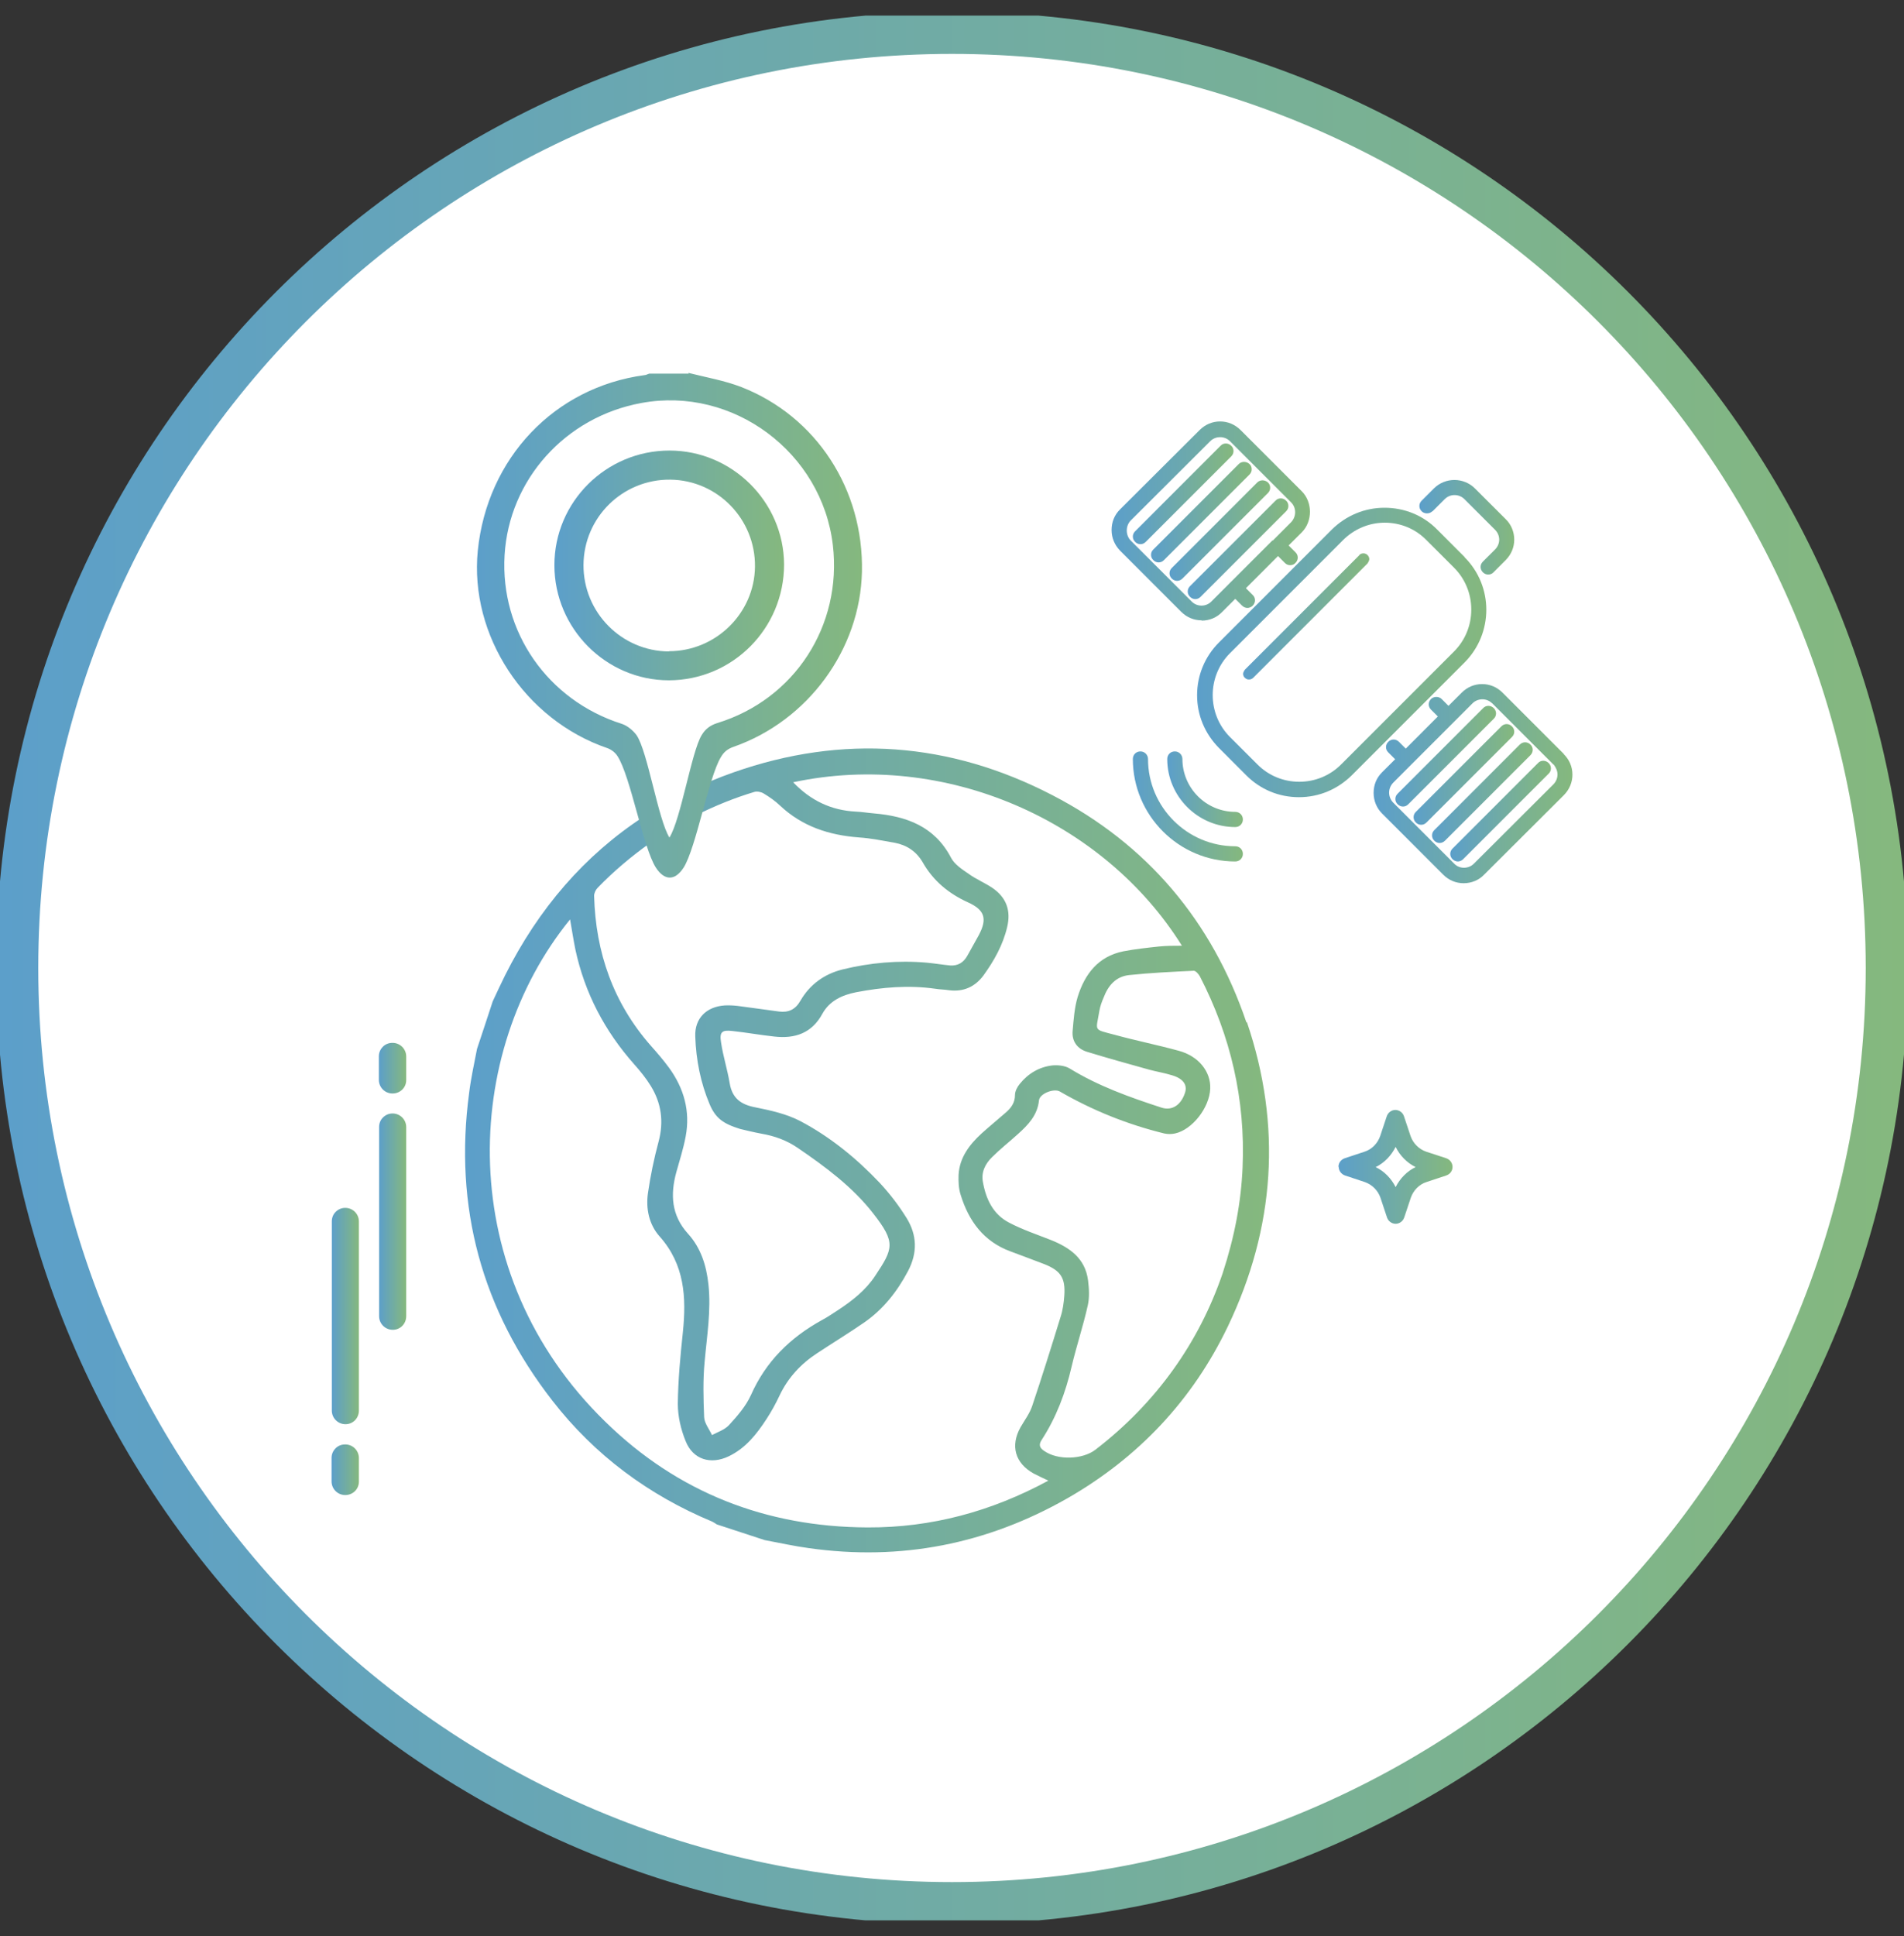 <svg xmlns="http://www.w3.org/2000/svg" width="61" height="62" viewBox="0 0 61 62" fill="none"><rect x="0" y="0" width="61" height="62" fill="#333333" stroke="none"/><g clip-path="url(#clip0_78_555)"><path d="M30.5 60.949C47.04 60.949 60.449 47.54 60.449 31C60.449 14.46 47.04 1.051 30.5 1.051C13.96 1.051 0.551 14.46 0.551 31C0.551 47.54 13.96 60.949 30.5 60.949Z" fill="white"></path><path d="M46.925 17.841L46.042 16.957C45.596 16.504 44.996 16.261 44.356 16.261C43.716 16.261 43.125 16.512 42.671 16.957L39.049 20.579C38.603 21.025 38.352 21.625 38.352 22.265C38.352 22.905 38.603 23.497 39.049 23.95L39.932 24.834C40.386 25.287 40.977 25.53 41.617 25.53C42.258 25.53 42.849 25.279 43.303 24.834L46.925 21.212C47.849 20.28 47.849 18.773 46.925 17.849V17.841ZM47.136 19.526C47.136 20.028 46.941 20.506 46.585 20.863L42.963 24.485C42.606 24.842 42.128 25.036 41.626 25.036C41.123 25.036 40.645 24.842 40.289 24.485L39.405 23.602C38.668 22.864 38.668 21.657 39.405 20.92L43.027 17.298C43.384 16.941 43.862 16.739 44.364 16.739C44.867 16.739 45.345 16.933 45.701 17.298L46.585 18.181C46.941 18.538 47.136 19.015 47.136 19.518V19.526Z" fill="url(#paint0_linear_78_555)"></path><path d="M50.101 24.145L48.14 22.184C47.962 22.006 47.735 21.908 47.484 21.908C47.233 21.908 47.006 22.006 46.828 22.184L46.406 22.605L46.188 22.386C46.098 22.297 45.936 22.297 45.847 22.386C45.799 22.435 45.774 22.492 45.774 22.557C45.774 22.621 45.799 22.678 45.847 22.727L46.066 22.945L45.037 23.975L44.818 23.756C44.721 23.659 44.575 23.659 44.478 23.756C44.429 23.805 44.405 23.861 44.405 23.926C44.405 23.991 44.429 24.048 44.478 24.096L44.697 24.315L44.275 24.736C44.097 24.915 44.008 25.142 44.008 25.393C44.008 25.644 44.105 25.879 44.275 26.049L46.236 28.01C46.414 28.188 46.641 28.285 46.892 28.285C47.144 28.285 47.379 28.188 47.549 28.01L50.101 25.466C50.28 25.287 50.377 25.052 50.377 24.809C50.377 24.558 50.28 24.331 50.101 24.153V24.145ZM45.215 24.485L46.585 23.116L47.176 22.524C47.257 22.443 47.371 22.395 47.492 22.395C47.614 22.395 47.719 22.443 47.808 22.524L49.769 24.485H49.777C49.85 24.582 49.899 24.688 49.899 24.801C49.899 24.923 49.85 25.036 49.769 25.117L47.217 27.662C47.047 27.832 46.755 27.832 46.593 27.662L44.632 25.701C44.462 25.522 44.462 25.247 44.632 25.069L45.223 24.477L45.215 24.485Z" fill="url(#paint1_linear_78_555)"></path><path d="M45.896 16.374L46.285 15.985C46.463 15.807 46.747 15.815 46.917 15.985L47.897 16.965C48.076 17.144 48.076 17.419 47.897 17.598L47.508 17.986C47.46 18.035 47.435 18.092 47.435 18.157C47.435 18.221 47.46 18.278 47.508 18.327C47.557 18.375 47.614 18.4 47.678 18.4C47.743 18.4 47.808 18.375 47.849 18.327L48.238 17.938C48.416 17.76 48.513 17.525 48.513 17.282C48.513 17.038 48.416 16.795 48.238 16.625L47.257 15.645C46.892 15.28 46.301 15.28 45.936 15.645L45.547 16.034C45.499 16.082 45.474 16.139 45.474 16.204C45.474 16.269 45.499 16.325 45.547 16.374C45.636 16.463 45.799 16.463 45.888 16.374H45.896Z" fill="url(#paint2_linear_78_555)"></path><path d="M46.463 27.346C46.463 27.41 46.487 27.467 46.536 27.516C46.585 27.564 46.649 27.589 46.706 27.589C46.763 27.589 46.828 27.564 46.876 27.516L49.615 24.777C49.664 24.728 49.688 24.672 49.688 24.607C49.688 24.542 49.664 24.485 49.615 24.436C49.518 24.339 49.364 24.339 49.275 24.436L46.536 27.175C46.487 27.224 46.463 27.281 46.463 27.346Z" fill="url(#paint3_linear_78_555)"></path><path d="M45.88 26.754C45.88 26.819 45.904 26.875 45.953 26.924C46.001 26.973 46.066 26.997 46.123 26.997C46.179 26.997 46.244 26.973 46.293 26.924L49.032 24.185C49.129 24.088 49.129 23.934 49.032 23.845C48.934 23.748 48.789 23.748 48.691 23.845L45.953 26.584C45.904 26.632 45.88 26.689 45.88 26.754Z" fill="url(#paint4_linear_78_555)"></path><path d="M45.288 26.171C45.288 26.235 45.312 26.292 45.361 26.341C45.41 26.389 45.466 26.414 45.531 26.414C45.596 26.414 45.653 26.389 45.701 26.341L48.44 23.602C48.489 23.553 48.513 23.497 48.513 23.432C48.513 23.367 48.489 23.31 48.44 23.262C48.343 23.164 48.197 23.164 48.1 23.262L45.361 26C45.312 26.049 45.288 26.106 45.288 26.171Z" fill="url(#paint5_linear_78_555)"></path><path d="M44.948 25.83C45.013 25.83 45.069 25.806 45.118 25.757L47.857 23.018C47.905 22.97 47.93 22.913 47.93 22.848C47.93 22.784 47.905 22.727 47.857 22.678C47.76 22.581 47.606 22.581 47.517 22.678L44.778 25.417C44.729 25.466 44.705 25.522 44.705 25.587C44.705 25.652 44.729 25.709 44.778 25.757C44.826 25.806 44.891 25.83 44.948 25.83Z" fill="url(#paint6_linear_78_555)"></path><path d="M38.498 19.875C38.749 19.875 38.984 19.777 39.154 19.599L39.575 19.178L39.794 19.396C39.843 19.445 39.908 19.469 39.964 19.469C40.021 19.469 40.086 19.445 40.135 19.396C40.232 19.299 40.232 19.145 40.135 19.056L39.916 18.837L40.945 17.808L41.164 18.027C41.212 18.076 41.269 18.1 41.334 18.1C41.399 18.1 41.464 18.076 41.504 18.027C41.553 17.978 41.577 17.922 41.577 17.857C41.577 17.792 41.553 17.735 41.504 17.687L41.285 17.468L41.707 17.047C42.055 16.698 42.055 16.082 41.707 15.734L39.746 13.773C39.567 13.595 39.34 13.497 39.089 13.497C38.838 13.497 38.611 13.595 38.433 13.773L35.88 16.317C35.702 16.495 35.613 16.722 35.613 16.974C35.613 17.225 35.71 17.452 35.88 17.63L37.841 19.591C38.02 19.769 38.246 19.866 38.498 19.866V19.875ZM40.767 17.306L39.397 18.675L38.806 19.267C38.636 19.437 38.352 19.437 38.182 19.267L36.221 17.306C36.059 17.136 36.059 16.844 36.221 16.674L38.773 14.129C38.862 14.04 38.976 14 39.089 14C39.203 14 39.316 14.04 39.405 14.129L41.366 16.09C41.536 16.261 41.536 16.544 41.366 16.722L40.775 17.314L40.767 17.306Z" fill="url(#paint7_linear_78_555)"></path><path d="M40.864 16.034L38.125 18.772C38.076 18.821 38.052 18.878 38.052 18.943C38.052 19.007 38.076 19.064 38.125 19.113C38.174 19.161 38.23 19.186 38.295 19.186C38.36 19.186 38.417 19.161 38.465 19.113L41.204 16.374C41.253 16.325 41.277 16.269 41.277 16.204C41.277 16.139 41.253 16.074 41.204 16.034C41.107 15.936 40.953 15.936 40.864 16.034Z" fill="url(#paint8_linear_78_555)"></path><path d="M40.694 15.62C40.694 15.556 40.669 15.491 40.621 15.45C40.523 15.361 40.37 15.361 40.28 15.45L37.542 18.189C37.493 18.238 37.469 18.294 37.469 18.359C37.469 18.424 37.493 18.481 37.542 18.529C37.59 18.578 37.655 18.602 37.712 18.602C37.768 18.602 37.833 18.578 37.882 18.529L40.621 15.79C40.669 15.742 40.694 15.685 40.694 15.62Z" fill="url(#paint9_linear_78_555)"></path><path d="M40.102 15.029C40.102 14.964 40.078 14.899 40.029 14.859C39.932 14.77 39.778 14.77 39.689 14.859L36.95 17.598C36.901 17.646 36.877 17.703 36.877 17.768C36.877 17.832 36.901 17.889 36.95 17.938C36.999 17.986 37.055 18.011 37.12 18.011C37.185 18.011 37.242 17.986 37.29 17.938L40.029 15.199C40.078 15.15 40.102 15.094 40.102 15.029Z" fill="url(#paint10_linear_78_555)"></path><path d="M39.519 14.445C39.519 14.381 39.494 14.316 39.446 14.275C39.349 14.178 39.195 14.178 39.105 14.275L36.367 17.014C36.318 17.063 36.294 17.119 36.294 17.184C36.294 17.249 36.318 17.306 36.367 17.354C36.415 17.403 36.472 17.427 36.537 17.427C36.602 17.427 36.658 17.403 36.707 17.354L39.446 14.616C39.494 14.567 39.519 14.51 39.519 14.445Z" fill="url(#paint11_linear_78_555)"></path><path d="M39.575 27.102C38.036 27.102 36.78 25.846 36.78 24.307C36.78 24.177 36.675 24.064 36.537 24.064C36.399 24.064 36.294 24.169 36.294 24.307C36.294 26.114 37.769 27.589 39.575 27.589C39.713 27.589 39.819 27.483 39.819 27.346C39.819 27.208 39.713 27.102 39.575 27.102Z" fill="url(#paint12_linear_78_555)"></path><path d="M39.575 26C38.644 26 37.882 25.239 37.882 24.307C37.882 24.177 37.777 24.064 37.639 24.064C37.501 24.064 37.396 24.169 37.396 24.307C37.396 25.506 38.376 26.487 39.575 26.487C39.713 26.487 39.819 26.381 39.819 26.244C39.819 26.106 39.713 26 39.575 26Z" fill="url(#paint13_linear_78_555)"></path><path d="M43.546 17.784L39.883 21.447C39.883 21.447 39.827 21.527 39.827 21.576C39.827 21.625 39.843 21.673 39.883 21.706C39.924 21.746 39.964 21.762 40.013 21.762C40.062 21.762 40.11 21.746 40.151 21.706L43.813 18.043C43.813 18.043 43.87 17.962 43.87 17.905C43.87 17.857 43.846 17.808 43.813 17.776C43.74 17.703 43.619 17.703 43.546 17.776V17.784Z" fill="url(#paint14_linear_78_555)"></path><path d="M39.932 32.742C38.83 29.501 36.756 27.038 33.717 25.466C30.435 23.764 26.999 23.505 23.499 24.736C23.013 24.907 22.551 25.101 22.105 25.312C22.186 25.571 22.267 25.83 22.324 26.098C22.907 25.806 23.523 25.555 24.172 25.36C24.253 25.336 24.382 25.36 24.463 25.409C24.65 25.522 24.828 25.644 24.99 25.798C25.703 26.47 26.562 26.746 27.518 26.819C27.899 26.843 28.28 26.924 28.661 26.989C29.049 27.062 29.357 27.265 29.56 27.613C29.9 28.212 30.395 28.618 31.019 28.901C31.553 29.144 31.634 29.428 31.359 29.947C31.237 30.165 31.116 30.384 30.994 30.603C30.873 30.822 30.695 30.935 30.443 30.919C30.192 30.895 29.949 30.854 29.698 30.83C28.782 30.749 27.875 30.83 26.983 31.049C26.408 31.195 25.946 31.527 25.646 32.045C25.484 32.329 25.265 32.434 24.957 32.394C24.52 32.337 24.082 32.272 23.637 32.215C23.499 32.199 23.353 32.191 23.215 32.199C22.632 32.24 22.251 32.612 22.275 33.196C22.3 33.941 22.445 34.679 22.737 35.368C22.924 35.805 23.159 35.983 23.71 36.154C23.88 36.194 24.139 36.259 24.398 36.307C24.82 36.38 25.201 36.518 25.557 36.761C26.448 37.369 27.324 38.017 27.988 38.876C28.701 39.792 28.62 39.986 28.037 40.861C27.737 41.315 27.316 41.647 26.862 41.947C26.683 42.061 26.513 42.182 26.327 42.279C25.314 42.839 24.536 43.6 24.058 44.678C23.896 45.035 23.62 45.351 23.353 45.642C23.215 45.788 22.997 45.861 22.81 45.958C22.721 45.764 22.567 45.577 22.559 45.383C22.535 44.791 22.518 44.2 22.575 43.608C22.648 42.782 22.786 41.964 22.697 41.137C22.632 40.529 22.454 39.962 22.04 39.508C21.506 38.917 21.473 38.252 21.668 37.539C21.773 37.158 21.895 36.786 21.967 36.397C22.121 35.586 21.911 34.849 21.433 34.193C21.254 33.95 21.06 33.723 20.857 33.496C19.65 32.126 19.083 30.506 19.034 28.691C19.034 28.602 19.083 28.496 19.148 28.431C19.666 27.896 20.225 27.427 20.817 27.005C20.768 26.713 20.703 26.43 20.622 26.154C18.734 27.386 17.259 29.088 16.182 31.235C16.044 31.511 15.914 31.794 15.785 32.07C15.615 32.58 15.453 33.091 15.282 33.593C15.193 34.063 15.088 34.525 15.031 34.995C14.537 38.657 15.436 41.947 17.697 44.856C19.05 46.598 20.776 47.879 22.818 48.73C22.867 48.754 22.916 48.786 22.964 48.819C23.475 48.989 23.985 49.151 24.496 49.321C24.974 49.41 25.444 49.516 25.922 49.58C28.863 49.994 31.618 49.451 34.195 47.984C36.472 46.679 38.206 44.84 39.34 42.474C40.848 39.322 41.075 36.048 39.948 32.734L39.932 32.742ZM27.785 48.916C24.544 48.9 21.708 47.798 19.391 45.529C14.521 40.788 14.796 33.706 18.264 29.444C18.321 29.768 18.37 30.093 18.434 30.409C18.734 31.802 19.374 33.018 20.314 34.079C20.509 34.298 20.695 34.525 20.849 34.776C21.189 35.327 21.271 35.919 21.1 36.559C20.954 37.102 20.841 37.645 20.76 38.204C20.687 38.706 20.793 39.217 21.133 39.597C21.935 40.497 21.992 41.55 21.878 42.66C21.797 43.422 21.724 44.192 21.716 44.962C21.716 45.359 21.814 45.78 21.967 46.153C22.202 46.744 22.77 46.914 23.345 46.639C23.888 46.38 24.244 45.926 24.56 45.44C24.714 45.205 24.852 44.953 24.974 44.694C25.241 44.127 25.654 43.681 26.173 43.341C26.675 43.009 27.194 42.693 27.688 42.352C28.296 41.931 28.742 41.364 29.09 40.708C29.398 40.124 29.382 39.557 29.049 39.014C28.798 38.609 28.507 38.228 28.183 37.88C27.437 37.093 26.594 36.405 25.638 35.902C25.201 35.675 24.698 35.562 24.212 35.465C23.734 35.376 23.458 35.173 23.377 34.687C23.304 34.249 23.167 33.828 23.102 33.39C23.045 33.05 23.126 32.977 23.466 33.018C23.912 33.066 24.358 33.147 24.812 33.196C25.468 33.269 26.011 33.091 26.351 32.459C26.578 32.053 26.975 31.867 27.421 31.778C28.264 31.616 29.106 31.543 29.965 31.665C30.111 31.689 30.265 31.689 30.411 31.713C30.873 31.77 31.237 31.6 31.505 31.243C31.845 30.773 32.129 30.271 32.266 29.695C32.396 29.161 32.242 28.739 31.788 28.431C31.545 28.269 31.27 28.156 31.035 27.986C30.824 27.84 30.581 27.686 30.468 27.467C29.941 26.462 29.041 26.138 27.996 26.049C27.802 26.033 27.615 26 27.421 25.992C26.627 25.952 25.97 25.636 25.411 25.052C30.273 24.015 35.37 26.284 37.866 30.287C37.614 30.287 37.371 30.287 37.136 30.311C36.756 30.352 36.375 30.392 35.994 30.465C35.184 30.627 34.754 31.195 34.527 31.924C34.422 32.272 34.398 32.645 34.365 33.01C34.333 33.342 34.511 33.585 34.819 33.682C35.483 33.885 36.148 34.071 36.82 34.257C37.063 34.322 37.315 34.363 37.55 34.436C37.906 34.541 38.052 34.744 37.963 35.003C37.833 35.392 37.55 35.578 37.217 35.473C36.196 35.141 35.192 34.784 34.268 34.217C34.122 34.128 33.895 34.103 33.717 34.12C33.295 34.168 32.939 34.379 32.672 34.711C32.591 34.808 32.518 34.946 32.518 35.068C32.518 35.311 32.396 35.481 32.226 35.627C31.967 35.854 31.699 36.072 31.448 36.299C31.059 36.656 30.743 37.069 30.711 37.62C30.703 37.831 30.711 38.058 30.776 38.26C31.035 39.103 31.513 39.759 32.372 40.075C32.736 40.213 33.093 40.343 33.45 40.481C33.984 40.691 34.138 40.926 34.098 41.493C34.081 41.728 34.049 41.964 33.976 42.182C33.684 43.13 33.385 44.087 33.069 45.026C32.988 45.27 32.826 45.48 32.696 45.707C32.364 46.299 32.518 46.858 33.117 47.19C33.255 47.263 33.401 47.328 33.587 47.417C31.764 48.405 29.844 48.924 27.802 48.916H27.785ZM39.81 37.377C39.762 38.495 39.559 39.589 39.17 40.78C38.417 42.984 37.055 44.921 35.094 46.428C34.681 46.744 33.887 46.769 33.458 46.469C33.32 46.38 33.263 46.282 33.368 46.12C33.838 45.399 34.138 44.605 34.333 43.762C34.487 43.106 34.706 42.458 34.851 41.801C34.908 41.55 34.892 41.267 34.859 41.007C34.77 40.302 34.276 39.954 33.668 39.711C33.215 39.532 32.753 39.379 32.323 39.152C31.813 38.884 31.586 38.398 31.489 37.847C31.432 37.531 31.57 37.264 31.788 37.053C32.048 36.794 32.339 36.567 32.615 36.316C32.939 36.024 33.239 35.716 33.287 35.238C33.312 35.019 33.766 34.849 33.952 34.954C35.005 35.562 36.115 36.008 37.298 36.299C37.412 36.324 37.533 36.324 37.647 36.299C38.198 36.178 38.749 35.473 38.773 34.865C38.797 34.322 38.401 33.82 37.76 33.65C37.08 33.463 36.391 33.326 35.71 33.139C35.013 32.953 35.111 33.042 35.224 32.361C35.248 32.224 35.297 32.086 35.354 31.956C35.5 31.567 35.743 31.276 36.172 31.227C36.861 31.154 37.55 31.122 38.246 31.089C38.311 31.089 38.401 31.195 38.441 31.267C39.43 33.18 39.9 35.214 39.81 37.369V37.377Z" fill="url(#paint15_linear_78_555)"></path><path d="M22.057 11.942C22.624 12.087 23.207 12.185 23.75 12.395C26.157 13.335 27.672 15.677 27.615 18.311C27.559 20.798 25.889 23.083 23.499 23.918C23.313 23.983 23.191 24.08 23.094 24.25C22.705 24.89 22.3 27.151 21.903 27.783C21.627 28.212 21.287 28.212 21.011 27.783C20.598 27.135 20.201 24.85 19.78 24.21C19.707 24.096 19.577 23.999 19.456 23.958C16.806 23.051 15.039 20.344 15.307 17.638C15.607 14.672 17.762 12.403 20.647 12.014C20.695 12.014 20.744 11.982 20.801 11.966C21.222 11.966 21.643 11.966 22.065 11.966L22.057 11.942ZM21.449 26.819C21.814 26.235 22.154 24.08 22.478 23.545C22.599 23.343 22.753 23.229 22.98 23.156C25.46 22.395 26.983 20.037 26.683 17.46C26.335 14.486 23.483 12.363 20.549 12.906C18.11 13.351 16.311 15.361 16.166 17.776C16.02 20.239 17.551 22.427 19.917 23.18C20.096 23.237 20.282 23.391 20.395 23.545C20.752 24.072 21.084 26.244 21.449 26.827V26.819Z" fill="url(#paint16_linear_78_555)"></path><path d="M21.449 14.429C23.458 14.429 25.111 16.074 25.12 18.076C25.12 20.126 23.475 21.779 21.433 21.787C19.415 21.787 17.762 20.126 17.762 18.1C17.762 16.074 19.415 14.429 21.449 14.429ZM21.433 20.855C22.932 20.855 24.172 19.64 24.188 18.148C24.204 16.625 22.988 15.377 21.473 15.361C19.95 15.345 18.702 16.568 18.694 18.092C18.686 19.615 19.917 20.855 21.433 20.863V20.855Z" fill="url(#paint17_linear_78_555)"></path><path d="M10.753 46.38C10.834 46.299 10.939 46.258 11.061 46.258C11.304 46.258 11.498 46.453 11.498 46.696V47.449C11.498 47.692 11.304 47.879 11.061 47.879C10.818 47.879 10.623 47.684 10.623 47.441V46.688C10.623 46.566 10.672 46.461 10.753 46.38Z" fill="url(#paint18_linear_78_555)"></path><path d="M10.753 38.811C10.834 38.73 10.939 38.682 11.061 38.682C11.304 38.682 11.498 38.876 11.498 39.119V45.172C11.498 45.415 11.312 45.61 11.069 45.61C10.826 45.61 10.631 45.415 10.631 45.172V39.119C10.631 38.998 10.672 38.892 10.753 38.811Z" fill="url(#paint19_linear_78_555)"></path><path d="M12.268 33.52C12.349 33.439 12.454 33.398 12.576 33.398C12.819 33.398 13.014 33.593 13.014 33.836V34.59C13.014 34.833 12.819 35.019 12.576 35.019C12.333 35.019 12.138 34.825 12.138 34.582V33.828C12.138 33.706 12.187 33.601 12.268 33.52Z" fill="url(#paint20_linear_78_555)"></path><path d="M12.268 35.789C12.349 35.708 12.454 35.659 12.576 35.659C12.819 35.659 13.014 35.854 13.014 36.097V42.15C13.014 42.393 12.827 42.587 12.584 42.587C12.341 42.587 12.146 42.393 12.146 42.15V36.097C12.146 35.975 12.187 35.87 12.268 35.789Z" fill="url(#paint21_linear_78_555)"></path><path d="M42.882 37.369C42.882 37.239 42.963 37.134 43.084 37.093L43.716 36.883C43.951 36.81 44.138 36.615 44.219 36.38L44.429 35.748C44.47 35.627 44.583 35.546 44.705 35.546C44.826 35.546 44.94 35.627 44.98 35.748L45.191 36.38C45.272 36.615 45.458 36.802 45.693 36.883L46.334 37.093C46.455 37.134 46.536 37.248 46.536 37.369C46.536 37.499 46.455 37.604 46.334 37.645L45.702 37.855C45.467 37.928 45.28 38.123 45.199 38.358L44.988 38.99C44.948 39.111 44.834 39.192 44.713 39.192C44.591 39.192 44.478 39.111 44.437 38.99L44.227 38.358C44.146 38.123 43.959 37.936 43.724 37.855L43.092 37.645C42.971 37.604 42.89 37.491 42.89 37.369H42.882ZM44.713 36.729C44.575 37.004 44.356 37.239 44.073 37.377C44.348 37.507 44.575 37.742 44.713 38.017C44.851 37.742 45.078 37.507 45.353 37.377C45.078 37.239 44.851 37.013 44.713 36.729Z" fill="url(#paint22_linear_78_555)"></path><path d="M30.5 60.949C47.04 60.949 60.449 47.54 60.449 31C60.449 14.46 47.04 1.051 30.5 1.051C13.96 1.051 0.551 14.46 0.551 31C0.551 47.54 13.96 60.949 30.5 60.949Z" stroke="url(#paint23_linear_78_555)" stroke-width="1.35" stroke-miterlimit="10"></path></g><defs><linearGradient id="paint0_linear_78_555" x1="38.36" y1="20.895" x2="47.622" y2="20.895" gradientUnits="userSpaceOnUse"><stop stop-color="#5C9FCA"></stop><stop offset="1" stop-color="#85B87E"></stop></linearGradient><linearGradient id="paint1_linear_78_555" x1="44.008" y1="25.093" x2="50.377" y2="25.093" gradientUnits="userSpaceOnUse"><stop stop-color="#5C9FCA"></stop><stop offset="1" stop-color="#85B87E"></stop></linearGradient><linearGradient id="paint2_linear_78_555" x1="45.483" y1="16.884" x2="48.513" y2="16.884" gradientUnits="userSpaceOnUse"><stop stop-color="#5C9FCA"></stop><stop offset="1" stop-color="#85B87E"></stop></linearGradient><linearGradient id="paint3_linear_78_555" x1="46.463" y1="25.976" x2="49.68" y2="25.976" gradientUnits="userSpaceOnUse"><stop stop-color="#5C9FCA"></stop><stop offset="1" stop-color="#85B87E"></stop></linearGradient><linearGradient id="paint4_linear_78_555" x1="45.88" y1="25.393" x2="49.097" y2="25.393" gradientUnits="userSpaceOnUse"><stop stop-color="#5C9FCA"></stop><stop offset="1" stop-color="#85B87E"></stop></linearGradient><linearGradient id="paint5_linear_78_555" x1="45.288" y1="24.801" x2="48.513" y2="24.801" gradientUnits="userSpaceOnUse"><stop stop-color="#5C9FCA"></stop><stop offset="1" stop-color="#85B87E"></stop></linearGradient><linearGradient id="paint6_linear_78_555" x1="44.705" y1="24.218" x2="47.922" y2="24.218" gradientUnits="userSpaceOnUse"><stop stop-color="#5C9FCA"></stop><stop offset="1" stop-color="#85B87E"></stop></linearGradient><linearGradient id="paint7_linear_78_555" x1="35.605" y1="16.69" x2="41.958" y2="16.69" gradientUnits="userSpaceOnUse"><stop stop-color="#5C9FCA"></stop><stop offset="1" stop-color="#85B87E"></stop></linearGradient><linearGradient id="paint8_linear_78_555" x1="38.06" y1="17.573" x2="41.277" y2="17.573" gradientUnits="userSpaceOnUse"><stop stop-color="#5C9FCA"></stop><stop offset="1" stop-color="#85B87E"></stop></linearGradient><linearGradient id="paint9_linear_78_555" x1="37.469" y1="16.982" x2="40.694" y2="16.982" gradientUnits="userSpaceOnUse"><stop stop-color="#5C9FCA"></stop><stop offset="1" stop-color="#85B87E"></stop></linearGradient><linearGradient id="paint10_linear_78_555" x1="36.885" y1="16.398" x2="40.102" y2="16.398" gradientUnits="userSpaceOnUse"><stop stop-color="#5C9FCA"></stop><stop offset="1" stop-color="#85B87E"></stop></linearGradient><linearGradient id="paint11_linear_78_555" x1="36.294" y1="15.815" x2="39.519" y2="15.815" gradientUnits="userSpaceOnUse"><stop stop-color="#5C9FCA"></stop><stop offset="1" stop-color="#85B87E"></stop></linearGradient><linearGradient id="paint12_linear_78_555" x1="36.294" y1="25.822" x2="39.819" y2="25.822" gradientUnits="userSpaceOnUse"><stop stop-color="#5C9FCA"></stop><stop offset="1" stop-color="#85B87E"></stop></linearGradient><linearGradient id="paint13_linear_78_555" x1="37.404" y1="25.271" x2="39.819" y2="25.271" gradientUnits="userSpaceOnUse"><stop stop-color="#5C9FCA"></stop><stop offset="1" stop-color="#85B87E"></stop></linearGradient><linearGradient id="paint14_linear_78_555" x1="39.827" y1="19.753" x2="43.87" y2="19.753" gradientUnits="userSpaceOnUse"><stop stop-color="#5C9FCA"></stop><stop offset="1" stop-color="#85B87E"></stop></linearGradient><linearGradient id="paint15_linear_78_555" x1="14.893" y1="36.842" x2="40.645" y2="36.842" gradientUnits="userSpaceOnUse"><stop stop-color="#5C9FCA"></stop><stop offset="1" stop-color="#85B87E"></stop></linearGradient><linearGradient id="paint16_linear_78_555" x1="15.274" y1="20.02" x2="27.615" y2="20.02" gradientUnits="userSpaceOnUse"><stop stop-color="#5C9FCA"></stop><stop offset="1" stop-color="#85B87E"></stop></linearGradient><linearGradient id="paint17_linear_78_555" x1="17.762" y1="18.1" x2="25.12" y2="18.1" gradientUnits="userSpaceOnUse"><stop stop-color="#5C9FCA"></stop><stop offset="1" stop-color="#85B87E"></stop></linearGradient><linearGradient id="paint18_linear_78_555" x1="10.623" y1="47.068" x2="11.498" y2="47.068" gradientUnits="userSpaceOnUse"><stop stop-color="#5C9FCA"></stop><stop offset="1" stop-color="#85B87E"></stop></linearGradient><linearGradient id="paint19_linear_78_555" x1="10.631" y1="42.15" x2="11.498" y2="42.15" gradientUnits="userSpaceOnUse"><stop stop-color="#5C9FCA"></stop><stop offset="1" stop-color="#85B87E"></stop></linearGradient><linearGradient id="paint20_linear_78_555" x1="12.138" y1="34.201" x2="13.014" y2="34.201" gradientUnits="userSpaceOnUse"><stop stop-color="#5C9FCA"></stop><stop offset="1" stop-color="#85B87E"></stop></linearGradient><linearGradient id="paint21_linear_78_555" x1="12.138" y1="39.119" x2="13.005" y2="39.119" gradientUnits="userSpaceOnUse"><stop stop-color="#5C9FCA"></stop><stop offset="1" stop-color="#85B87E"></stop></linearGradient><linearGradient id="paint22_linear_78_555" x1="42.882" y1="37.369" x2="46.536" y2="37.369" gradientUnits="userSpaceOnUse"><stop stop-color="#5C9FCA"></stop><stop offset="1" stop-color="#85B87E"></stop></linearGradient><linearGradient id="paint23_linear_78_555" x1="1.58705e-05" y1="31" x2="61" y2="31" gradientUnits="userSpaceOnUse"><stop stop-color="#5C9FCA"></stop><stop offset="1" stop-color="#85B87E"></stop></linearGradient><clipPath id="clip0_78_555"><rect width="61" height="61" fill="white" transform="translate(0 0.5)"></rect></clipPath></defs></svg>